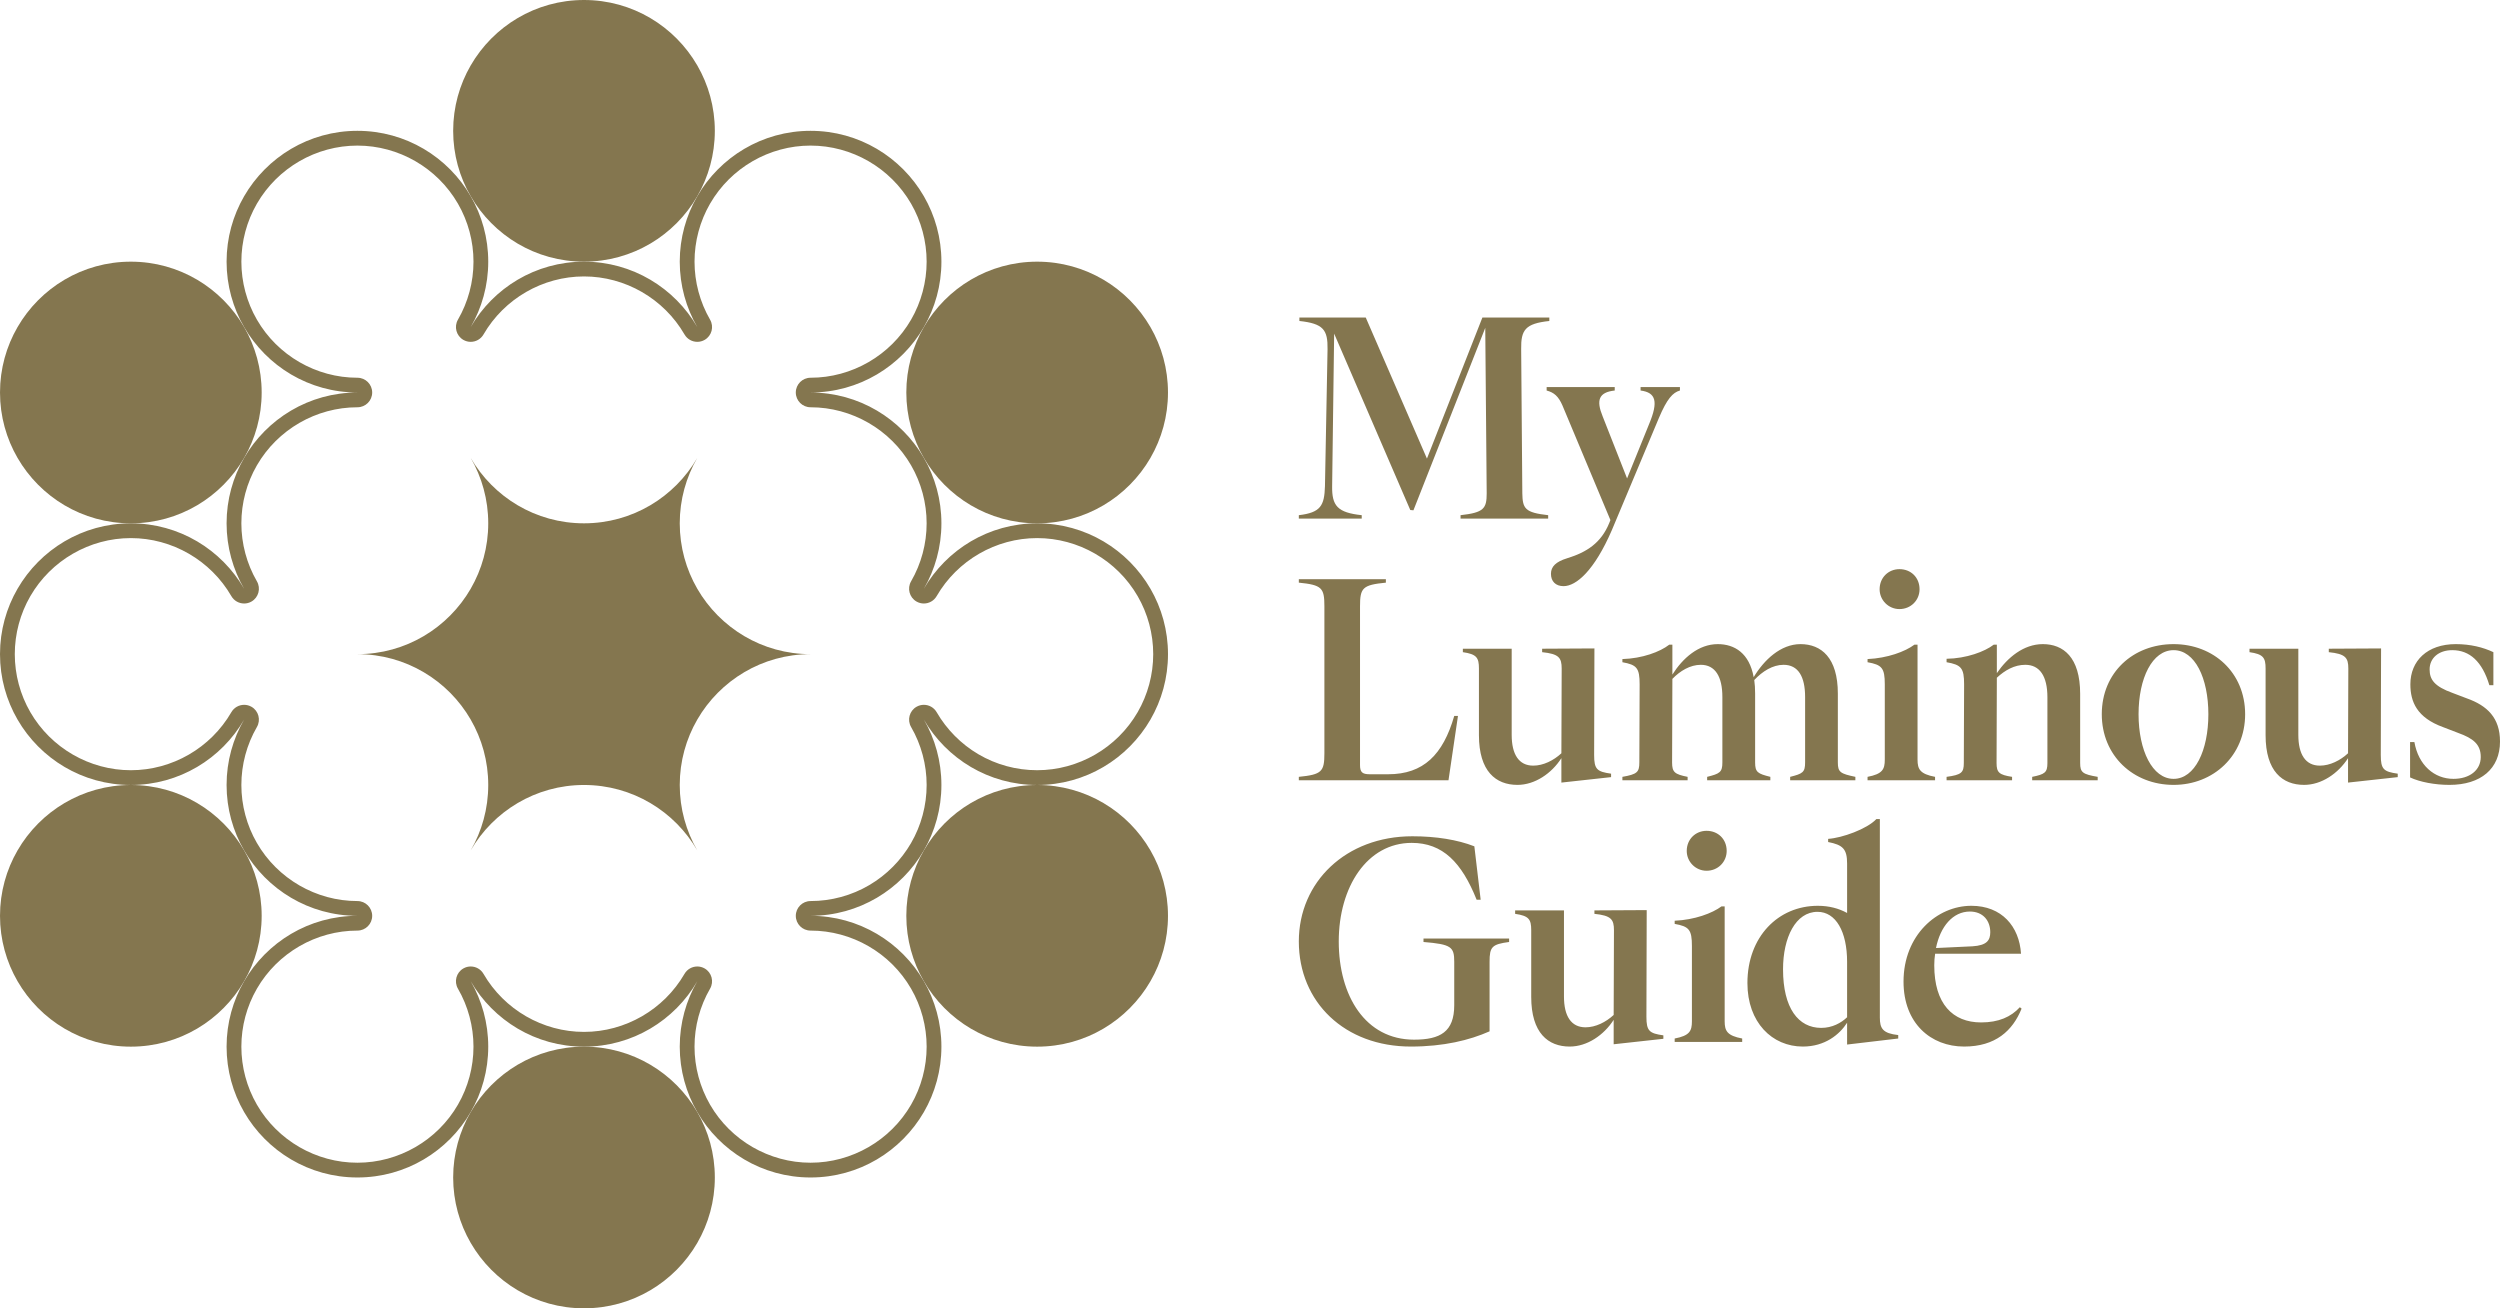 <?xml version="1.0" encoding="UTF-8"?>
<svg xmlns="http://www.w3.org/2000/svg" id="Capa_2" viewBox="0 0 812.488 425.197">
  <defs>
    <style>.cls-1{fill:#84764f;}</style>
  </defs>
  <g id="Diseño">
    <path class="cls-1" d="M796.056,255.084c10.177,0,16.433-5.228,16.433-14.097,0-7.749-4.202-11.67-10.737-14.005l-4.669-1.774c-5.976-2.147-7.469-4.388-7.469-7.656,0-3.641,2.894-6.255,7.375-6.255,5.603,0,9.711,3.641,12.044,11.391h1.307v-10.737c-3.36-1.588-7.468-2.615-12.23-2.615-9.244,0-14.751,5.415-14.751,13.071,0,5.695,2.147,10.83,10.643,13.911l4.855,1.867c4.948,1.774,7.376,3.735,7.376,7.842,0,4.295-3.641,7.097-8.87,7.097-6.255,0-11.389-4.481-12.696-11.951h-1.401v11.484c3.174,1.493,8.029,2.427,12.79,2.427M748.816,255.084c5.695,0,11.11-3.734,14.284-8.682v7.935l16.152-1.774v-1.121c-4.575-.653-5.509-1.401-5.509-6.068l.094-34.638-16.992.094v1.121c5.415.559,6.349,1.774,6.349,5.321l-.094,27.541c-2.52,2.334-5.882,4.015-9.15,4.015-4.667,0-7.002-3.641-7.002-9.99v-28.008h-15.872v1.121c4.481.653,5.229,1.774,5.229,5.321v21.659c0,11.764,5.507,16.152,12.51,16.152M706.411,253.125c-6.909,0-11.391-9.244-11.391-21.008,0-11.763,4.481-20.819,11.391-20.819,6.909,0,11.297,9.056,11.297,20.819,0,11.764-4.388,21.008-11.297,21.008M706.411,255.084c12.977,0,23.247-9.523,23.247-22.967,0-13.536-10.27-22.78-23.247-22.78-13.165,0-23.341,9.244-23.341,22.78,0,13.444,10.176,22.967,23.341,22.967M660.45,252.471v1.121h21.286v-1.121c-4.855-.84-5.695-1.401-5.695-4.481v-22.501c0-11.95-5.509-16.152-12.137-16.152-6.255,0-11.483,4.389-14.938,9.43v-9.242h-1.026c-2.895,2.241-8.871,4.481-15.312,4.575v1.12c4.761.84,5.695,1.867,5.695,7.189l-.094,25.581c0,3.081-.746,3.827-5.601,4.481v1.121h21.286v-1.121c-4.2-.654-5.041-1.401-5.041-4.481l.092-27.728c2.615-2.428,5.696-4.202,9.244-4.202,4.667,0,7.189,3.641,7.189,10.551v21.38c0,3.081-.84,3.641-4.948,4.481M617.308,197.947c3.735,0,6.536-2.895,6.536-6.443,0-3.827-2.801-6.535-6.536-6.535-3.548,0-6.441,2.708-6.441,6.535,0,3.548,2.894,6.443,6.441,6.443M606.945,252.471v1.121h21.94v-1.121c-4.855-.934-5.695-2.428-5.695-5.601v-37.345h-1.027c-2.987,2.241-8.775,4.388-15.218,4.669v1.026c4.669.84,5.602,1.867,5.602,7.189v24.462c0,3.173-.746,4.667-5.602,5.601M581.794,252.471v1.121h21.192v-1.121c-4.855-1.027-5.695-1.494-5.695-4.669v-22.407c0-11.669-5.415-16.058-12.137-16.058-6.441,0-11.856,5.136-15.218,10.737-1.401-7.748-6.162-10.737-11.67-10.737-6.255,0-11.389,4.575-14.751,9.897v-9.709h-1.027c-2.987,2.334-8.776,4.481-15.218,4.669v1.026c4.669.84,5.602,1.867,5.602,7.189l-.094,25.394c0,3.174-.746,3.829-5.509,4.669v1.121h21.194v-1.121c-4.2-.84-5.042-1.494-5.042-4.669l.094-27.168c2.522-2.614,5.788-4.575,9.244-4.575,4.667,0,7.002,3.829,7.002,10.457v21.286c0,3.174-.84,3.641-4.948,4.669v1.121h20.54v-1.121c-4.108-1.027-4.948-1.494-4.948-4.669v-22.407c0-1.587-.094-3.081-.28-4.388,2.614-2.8,5.974-4.948,9.522-4.948,4.762,0,7.003,3.829,7.003,10.457v21.286c0,3.174-.748,3.641-4.855,4.669M493.157,255.084c5.696,0,11.111-3.734,14.284-8.682v7.935l16.152-1.774v-1.121c-4.574-.653-5.507-1.401-5.507-6.068l.094-34.638-16.993.094v1.121c5.415.559,6.349,1.774,6.349,5.321l-.094,27.541c-2.52,2.334-5.881,4.015-9.149,4.015-4.669,0-7.002-3.641-7.002-9.99v-28.008h-15.872v1.121c4.481.653,5.228,1.774,5.228,5.321v21.659c0,11.764,5.509,16.152,12.51,16.152M422.11,252.471v1.121h48.641l3.081-20.914h-1.213c-3.641,12.604-9.99,18.953-21.473,18.953h-5.976c-2.427,0-3.173-.654-3.173-2.987v-51.63c0-5.976.84-6.909,8.402-7.656v-1.12h-28.289v1.12c7.468.746,8.309,1.68,8.309,7.656v47.801c0,5.976-.84,6.909-8.309,7.656"></path>
    <path class="cls-1" d="M629.184,308.105c1.401-7.003,5.507-11.858,11.016-11.858,4.295,0,6.628,2.987,6.628,6.722,0,2.614-1.12,4.294-5.788,4.575l-11.856.561ZM638.332,340.127c10.177,0,15.779-5.136,18.673-12.323l-.56-.467c-2.895,3.173-6.909,4.948-12.604,4.948-9.242,0-15.218-6.069-15.218-18.58,0-1.307.094-2.52.28-3.735h27.916c-.561-8.869-6.255-15.591-16.152-15.591-11.11,0-22.034,9.523-22.034,24.648,0,13.538,8.869,21.1,19.699,21.1M579.478,315.013c0-10.363,4.108-18.672,11.203-18.672,5.976,0,9.616,6.441,9.616,16.245v18.018c-1.96,1.867-4.855,3.455-8.402,3.455-7.469,0-12.417-6.443-12.417-19.047M585.919,340.127c7.189,0,11.951-3.921,14.378-7.749v7.095l16.619-1.96v-1.121c-5.041-.559-5.974-2.147-5.974-5.695v-64.513h-1.121c-3.081,3.268-11.204,6.162-15.685,6.443v1.027c4.761.932,6.162,2.241,6.162,7.002v16.058c-2.708-1.494-5.881-2.334-9.522-2.334-12.885,0-22.874,10.084-22.874,25.115,0,12.791,8.029,20.633,18.018,20.633M554.626,282.99c3.735,0,6.535-2.895,6.535-6.443,0-3.827-2.8-6.535-6.535-6.535-3.548,0-6.443,2.708-6.443,6.535,0,3.548,2.895,6.443,6.443,6.443M544.263,337.514v1.12h21.94v-1.12c-4.855-.934-5.695-2.428-5.695-5.602v-37.344h-1.027c-2.987,2.241-8.776,4.388-15.218,4.667v1.027c4.669.84,5.601,1.867,5.601,7.189v24.46c0,3.174-.746,4.669-5.601,5.602M510.15,340.127c5.695,0,11.11-3.735,14.284-8.683v7.937l16.152-1.774v-1.121c-4.575-.653-5.509-1.401-5.509-6.068l.094-34.638-16.992.094v1.12c5.415.561,6.349,1.774,6.349,5.321l-.094,27.543c-2.52,2.334-5.882,4.015-9.15,4.015-4.667,0-7.002-3.641-7.002-9.99v-28.008h-15.871v1.12c4.481.654,5.228,1.774,5.228,5.321v21.661c0,11.764,5.509,16.152,12.51,16.152M458.522,340.127c10.643,0,19.045-2.053,25.581-4.948v-22.593c0-4.856.746-5.696,6.349-6.443v-1.121h-27.822v1.121c9.056.746,9.99,1.587,9.99,6.443v14.097c0,8.683-4.575,11.203-13.071,11.203-15.779,0-24.462-14.191-24.462-31.93,0-17.738,9.244-32.023,23.714-32.023,10.084,0,16.245,6.349,21.1,18.486h1.307l-2.053-17.366c-5.509-2.147-12.417-3.267-20.166-3.267-21.567,0-36.879,14.845-36.879,34.17,0,19.793,14.938,34.171,36.412,34.171"></path>
    <path class="cls-1" d="M508.161,190.494c4.108,0,9.99-5.041,15.685-18.205l15.312-36.504c2.614-6.163,4.481-8.216,6.814-8.869v-1.121h-12.79v1.121c5.042.653,5.788,3.64,2.801,10.829l-7.189,17.74-7.935-20.166c-2.148-5.229-1.308-7.843,3.921-8.402v-1.121h-22.127v1.121c2.428.653,3.829,1.866,5.136,4.855l15.591,37.25-.373.934c-2.614,6.443-7.283,9.523-13.725,11.484-3.64,1.12-5.228,2.708-5.228,5.041,0,2.428,1.494,4.015,4.108,4.015M422.11,167.434v1.12h20.446v-1.12c-7.935-.84-9.709-3.081-9.616-9.43l.653-49.575,24.741,57.324,1.027.094,23.341-59.286.467,53.777c0,4.948-.934,6.255-8.496,7.095v1.12h28.475v-1.12c-7.562-.84-8.31-2.147-8.402-7.095l-.373-46.867c-.094-6.255,1.307-8.31,9.149-9.15v-1.12h-21.753l-18.019,45.84-19.887-45.84h-21.566v1.12c7.842.84,9.242,2.895,9.149,9.15l-.84,44.533c-.187,6.349-1.401,8.59-8.496,9.43"></path>
    <path class="cls-1" d="M226.614,21.262c-7.352-12.707-21.082-21.262-36.819-21.262s-29.466,8.555-36.819,21.262c-3.619,6.255-5.701,13.511-5.701,21.257s2.082,15.002,5.701,21.258c7.352,12.707,21.082,21.262,36.819,21.262s29.466-8.556,36.819-21.262c3.619-6.255,5.701-13.511,5.701-21.258s-2.082-15.002-5.701-21.257Z"></path>
    <path class="cls-1" d="M226.614,361.42c-7.352-12.707-21.082-21.262-36.819-21.262s-29.466,8.555-36.819,21.262c-3.619,6.255-5.701,13.511-5.701,21.257s2.082,15.002,5.701,21.258c7.352,12.707,21.082,21.262,36.819,21.262s29.466-8.556,36.819-21.262c3.619-6.255,5.701-13.511,5.701-21.258s-2.082-15.002-5.701-21.257Z"></path>
    <path class="cls-1" d="M373.888,106.302c-7.352-12.707-21.082-21.262-36.819-21.262s-29.466,8.555-36.819,21.262c-3.619,6.255-5.701,13.511-5.701,21.257s2.082,15.002,5.701,21.258c7.352,12.707,21.082,21.262,36.819,21.262s29.466-8.556,36.819-21.262c3.619-6.255,5.701-13.511,5.701-21.258s-2.082-15.002-5.701-21.257Z"></path>
    <path class="cls-1" d="M373.888,276.38c-7.352-12.707-21.082-21.262-36.819-21.262s-29.466,8.555-36.819,21.262c-3.619,6.255-5.701,13.511-5.701,21.257s2.082,15.002,5.701,21.258c7.352,12.707,21.082,21.262,36.819,21.262s29.466-8.556,36.819-21.262c3.619-6.255,5.701-13.511,5.701-21.258s-2.082-15.002-5.701-21.257Z"></path>
    <path class="cls-1" d="M79.339,106.302c-7.352-12.707-21.082-21.262-36.819-21.262s-29.466,8.555-36.819,21.262c-3.619,6.255-5.701,13.511-5.701,21.257s2.082,15.002,5.701,21.258c7.352,12.707,21.082,21.262,36.819,21.262s29.466-8.556,36.819-21.262c3.619-6.255,5.701-13.511,5.701-21.258s-2.082-15.002-5.701-21.257Z"></path>
    <path class="cls-1" d="M79.339,276.38c-7.352-12.707-21.082-21.262-36.819-21.262s-29.466,8.555-36.819,21.262c-3.619,6.255-5.701,13.511-5.701,21.257s2.082,15.002,5.701,21.258c7.352,12.707,21.082,21.262,36.819,21.262s29.466-8.556,36.819-21.262c3.619-6.255,5.701-13.511,5.701-21.258s-2.082-15.002-5.701-21.257Z"></path>
    <polygon class="cls-1" points="263.431 297.638 263.43 297.638 263.432 297.638 263.431 297.638 263.431 297.638"></polygon>
    <path class="cls-1" d="M263.43,47.317c13.413,0,25.931,7.23,32.666,18.866,3.307,5.721,5.055,12.241,5.055,18.856s-1.748,13.135-5.054,18.853c-6.737,11.638-19.254,18.869-32.667,18.869-2.651,0-4.8,2.149-4.8,4.8s2.149,4.8,4.8,4.8c13.412,0,25.93,7.228,32.666,18.86,3.307,5.721,5.055,12.241,5.055,18.856,0,6.621-1.748,13.14-5.055,18.854-1.327,2.294-.544,5.23,1.75,6.558.757.438,1.584.647,2.401.647,1.656,0,3.268-.859,4.158-2.395,6.739-11.635,19.254-18.864,32.663-18.864,13.413,0,25.931,7.23,32.667,18.868,3.307,5.714,5.055,12.233,5.055,18.854,0,6.615-1.748,13.135-5.054,18.853-6.735,11.635-19.252,18.863-32.667,18.863-6.74,0-13.349-1.797-19.114-5.197-5.595-3.3-10.28-8.024-13.55-13.663-.89-1.536-2.501-2.393-4.157-2.393-.817,0-1.644.209-2.402.647-2.293,1.328-3.076,4.264-1.748,6.558,3.307,5.714,5.055,12.231,5.055,18.848,0,6.621-1.748,13.14-5.054,18.853-3.264,5.64-7.951,10.365-13.554,13.666-5.771,3.404-12.381,5.203-19.114,5.203-2.651,0-4.8,2.149-4.8,4.8s2.149,4.8,4.8,4.8c13.413,0,25.931,7.23,32.667,18.868,3.307,5.714,5.055,12.233,5.055,18.854,0,6.615-1.748,13.135-5.054,18.853-6.738,11.635-19.256,18.864-32.668,18.864-13.414,0-25.929-7.228-32.661-18.86-3.307-5.721-5.055-12.241-5.055-18.856,0-6.62,1.748-13.14,5.055-18.854,1.327-2.294.544-5.23-1.749-6.558-.757-.439-1.585-.647-2.401-.647-1.656,0-3.267.858-4.157,2.394-6.744,11.636-19.263,18.865-32.669,18.865-13.403,0-25.919-7.229-32.663-18.865-.89-1.536-2.501-2.394-4.157-2.394-.817,0-1.644.209-2.401.647-2.293,1.328-3.076,4.264-1.749,6.558,3.306,5.714,5.054,12.233,5.054,18.854,0,6.615-1.748,13.135-5.055,18.854-6.732,11.635-19.25,18.862-32.667,18.862-13.414,0-25.929-7.228-32.66-18.86-3.307-5.721-5.055-12.241-5.055-18.856,0-6.62,1.748-13.14,5.055-18.855,6.731-11.638,19.246-18.867,32.661-18.867,2.651,0,4.8-2.149,4.8-4.8s-2.149-4.8-4.8-4.8c-13.415,0-25.93-7.23-32.661-18.868-3.307-5.714-5.055-12.234-5.055-18.854,0-6.616,1.748-13.134,5.055-18.848,1.327-2.294.544-5.23-1.75-6.558-.757-.438-1.584-.647-2.4-.647-1.656,0-3.268.859-4.158,2.395-6.736,11.632-19.252,18.858-32.662,18.858-13.415,0-25.933-7.228-32.667-18.86-3.307-5.721-5.055-12.241-5.055-18.856,0-6.62,1.748-13.14,5.054-18.853,6.737-11.639,19.255-18.869,32.668-18.869,13.409,0,25.924,7.228,32.662,18.864.89,1.537,2.501,2.395,4.158,2.395.816,0,1.643-.208,2.4-.647,2.294-1.328,3.077-4.264,1.75-6.558-3.307-5.714-5.055-12.234-5.055-18.854,0-6.615,1.748-13.135,5.055-18.854,6.732-11.635,19.247-18.862,32.661-18.862,2.651,0,4.8-2.149,4.8-4.8s-2.149-4.8-4.8-4.8c-13.415,0-25.93-7.229-32.66-18.866-3.307-5.721-5.055-12.241-5.055-18.856s1.748-13.135,5.055-18.855c6.731-11.638,19.246-18.867,32.661-18.867,13.419,0,25.936,7.229,32.667,18.866,3.307,5.721,5.055,12.241,5.055,18.856s-1.748,13.135-5.055,18.855c-1.327,2.294-.543,5.23,1.751,6.557.757.438,1.584.646,2.4.646,1.656,0,3.268-.859,4.158-2.395,6.739-11.635,19.254-18.864,32.662-18.864,13.412,0,25.93,7.228,32.668,18.863.89,1.537,2.501,2.395,4.158,2.395.816,0,1.643-.208,2.399-.646,2.294-1.327,3.078-4.263,1.752-6.557-3.307-5.721-5.055-12.241-5.055-18.856s1.748-13.135,5.055-18.855c6.731-11.638,19.246-18.867,32.661-18.867M263.43,42.517c-15.732,0-29.466,8.556-36.816,21.264-3.618,6.258-5.7,13.512-5.7,21.258,0,7.746,2.082,15,5.7,21.258-7.356-12.702-21.084-21.258-36.822-21.258-15.732,0-29.46,8.556-36.816,21.258,3.618-6.258,5.7-13.512,5.7-21.258,0-7.746-2.082-15-5.7-21.258-7.35-12.708-21.084-21.264-36.822-21.264-15.732,0-29.466,8.556-36.816,21.264-3.618,6.258-5.7,13.512-5.7,21.258,0,7.746,2.082,15,5.7,21.258,7.35,12.708,21.084,21.264,36.816,21.264-15.732,0-29.466,8.556-36.816,21.258-3.618,6.258-5.7,13.512-5.7,21.258,0,7.746,2.082,15.006,5.7,21.258-7.356-12.702-21.084-21.258-36.816-21.258-15.738,0-29.466,8.556-36.822,21.264C2.082,197.593 0,204.853 0,212.599c0,7.746,2.082,15,5.7,21.258,7.356,12.708,21.084,21.258,36.822,21.258,15.732,0,29.46-8.55,36.816-21.252-3.618,6.252-5.7,13.506-5.7,21.252,0,7.752,2.082,15.006,5.7,21.258,7.35,12.708,21.084,21.264,36.816,21.264-15.732,0-29.466,8.556-36.816,21.264-3.618,6.252-5.7,13.512-5.7,21.258s2.082,15,5.7,21.258c7.35,12.702,21.084,21.258,36.816,21.258,15.738,0,29.472-8.556,36.822-21.258,3.618-6.258,5.7-13.512,5.7-21.258s-2.082-15.006-5.7-21.258c7.362,12.702,21.084,21.258,36.816,21.258,15.738,0,29.46-8.556,36.822-21.258-3.618,6.252-5.7,13.512-5.7,21.258s2.082,15,5.7,21.258c7.35,12.702,21.084,21.258,36.816,21.258,15.738,0,29.466-8.556,36.822-21.258,3.618-6.258,5.7-13.512,5.7-21.258s-2.082-15.006-5.7-21.258c-7.356-12.708-21.084-21.264-36.822-21.264,7.872,0,15.234-2.142,21.552-5.868,6.324-3.726,11.592-9.042,15.27-15.396,3.618-6.252,5.7-13.506,5.7-21.258,0-7.746-2.082-15-5.7-21.252,3.684,6.354,8.946,11.664,15.264,15.39,6.318,3.726,13.686,5.862,21.552,5.862,15.738,0,29.466-8.55,36.822-21.258,3.618-6.258,5.7-13.512,5.7-21.258,0-7.746-2.082-15.006-5.7-21.258-7.356-12.708-21.084-21.264-36.822-21.264s-29.46,8.556-36.816,21.258c3.618-6.252,5.7-13.512,5.7-21.258,0-7.746-2.082-15-5.7-21.258-7.356-12.702-21.084-21.258-36.822-21.258,15.738,0,29.466-8.556,36.822-21.264,3.618-6.258,5.7-13.512,5.7-21.258,0-7.746-2.082-15-5.7-21.258-7.356-12.708-21.084-21.264-36.822-21.264h0Z"></path>
    <path class="cls-1" d="M189.798,255.115c0,.006-.006.006-.006.006v-.006h.006Z"></path>
    <polygon class="cls-1" points="226.615 233.858 226.615 233.858 226.615 233.858 226.615 233.858"></polygon>
    <path class="cls-1" d="M152.976,148.819c7.35,12.702,21.084,21.258,36.816,21.258h.006c15.732,0,29.466-8.556,36.816-21.258-3.618,6.258-5.7,13.512-5.7,21.258,0,7.746,2.082,15.006,5.7,21.258v.006c7.356,12.702,21.084,21.258,36.816,21.258-15.732,0-29.46,8.556-36.816,21.258v.006c-3.618,6.252-5.7,13.506-5.7,21.252,0,7.752,2.082,15.006,5.7,21.258-7.356-12.702-21.084-21.252-36.816-21.258,0,.006-.006.006-.006.006v-.006c-15.732.006-29.46,8.556-36.816,21.258,3.618-6.252,5.7-13.506,5.7-21.258,0-7.746-2.082-15-5.7-21.252v-.006c-3.678-6.354-8.946-11.664-15.27-15.39-6.318-3.732-13.68-5.868-21.552-5.868,15.738,0,29.466-8.556,36.822-21.258v-.006c3.618-6.252,5.7-13.512,5.7-21.258,0-7.746-2.082-15-5.7-21.258Z"></path>
  </g>
</svg>
